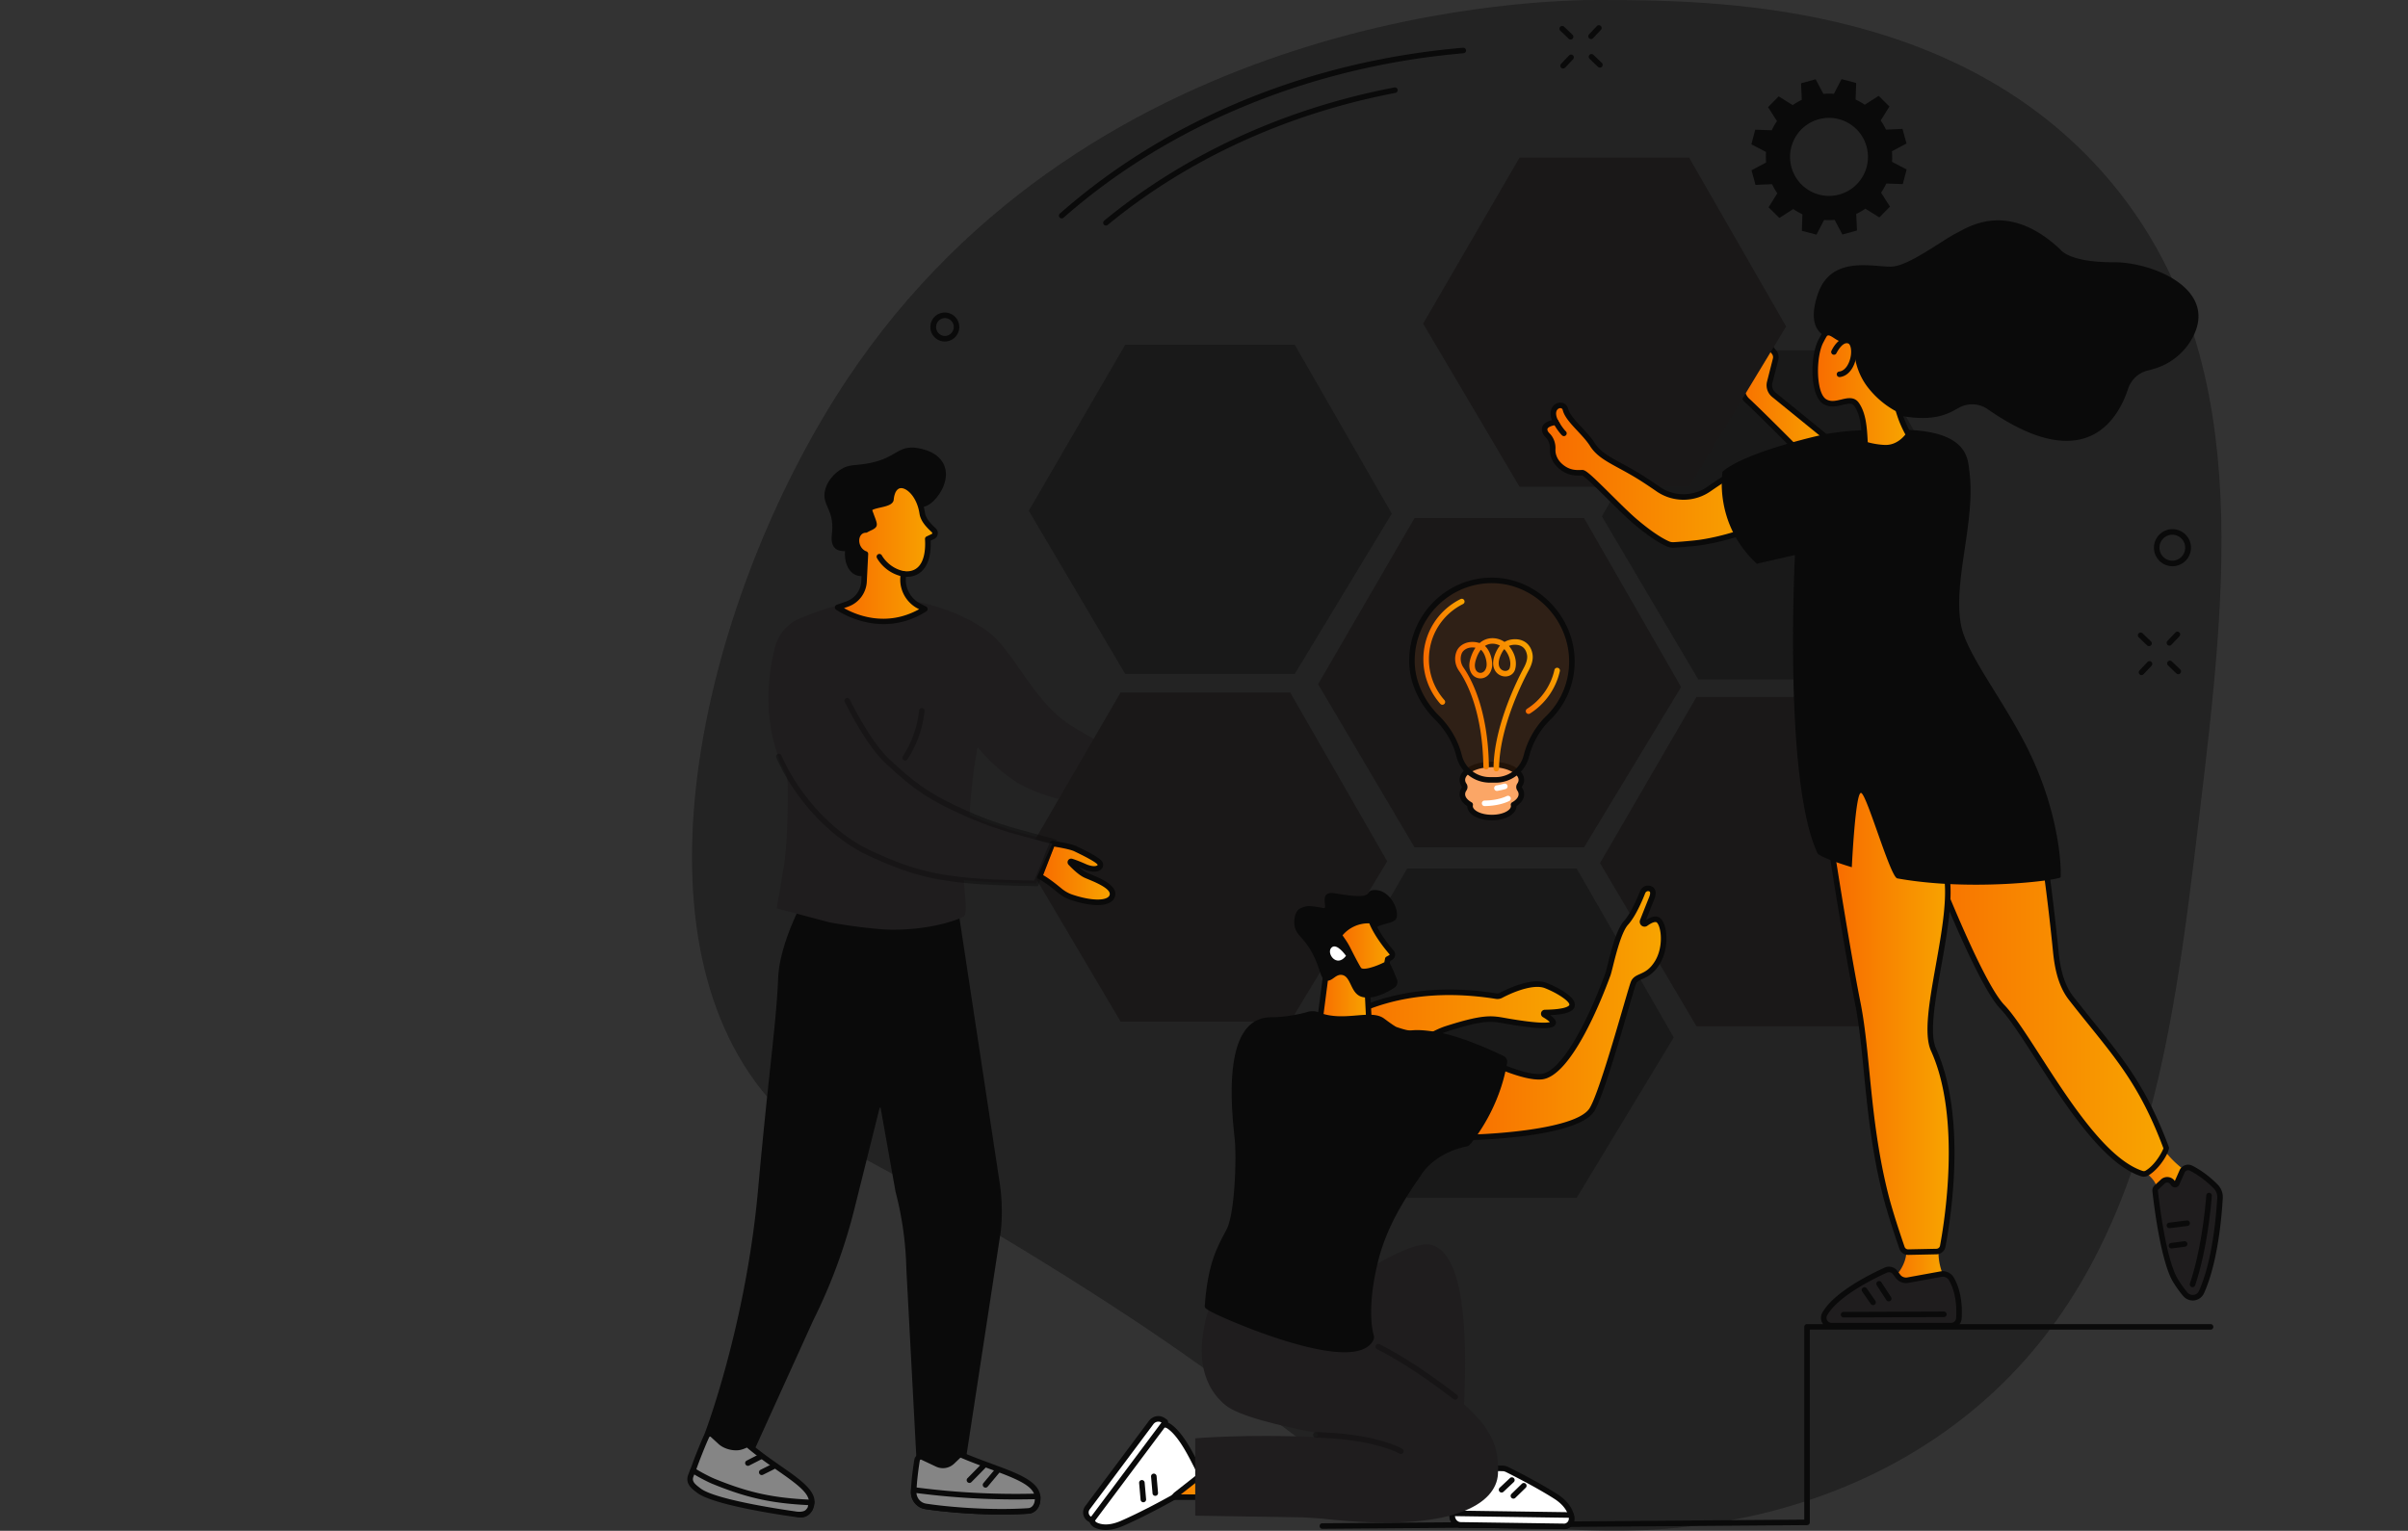 <svg width="824" height="524" fill="none" xmlns="http://www.w3.org/2000/svg"><rect width="100%" height="100%" fill="#333333" stroke="none"/><path d="M546.634 0c-17.012-.027-172.21 2.34-257.016 130.228-45.142 68.075-75.432 179.395-31.182 240.047 13.067 17.912 19.917 13.972 89.766 56.368 95.88 58.195 95.431 73.179 135.123 86.495 51.669 17.334 128.015 17.297 185.202-25.269 64.89-48.299 74.486-128.56 84.097-208.947 9.432-78.892 18.988-158.823-31.182-217.695C669.43.194 585.835.062 546.634 0Z" fill="#0A0A0A" fill-opacity=".4"/><path d="m652.391 49.12-1.368-5.003-5.648.258a21.412 21.412 0 0 0-1.815-3.123l2.99-4.8-3.68-3.648-4.765 3.053a21.8 21.8 0 0 0-3.13-1.788l.195-5.663-5.008-1.316-2.599 5.024a21.443 21.443 0 0 0-3.607.026l-2.656-5.001-4.994 1.37.257 5.66a21.501 21.501 0 0 0-3.117 1.818l-4.791-2.997-3.64 3.688 3.047 4.774a21.858 21.858 0 0 0-1.785 3.135l-5.652-.195-1.313 5.017 5.014 2.604a21.605 21.605 0 0 0 .026 3.613l-4.992 2.662 1.368 5.003 5.648-.257a21.503 21.503 0 0 0 1.815 3.123l-2.99 4.8 3.681 3.648 4.764-3.053c.992.681 2.039 1.28 3.13 1.787l-.195 5.664 5.008 1.315 2.599-5.024c1.189.094 2.394.085 3.607-.025l2.657 5 4.993-1.37-.257-5.658a21.386 21.386 0 0 0 3.117-1.819l4.791 2.996 3.641-3.687-3.048-4.774a21.927 21.927 0 0 0 1.785-3.136l5.652.196 1.313-5.018-5.014-2.604c.093-1.19.083-2.399-.026-3.614l4.992-2.66Zm-22.996 17.464c-7.099 1.948-14.43-2.24-16.373-9.352-1.944-7.113 2.235-14.458 9.334-16.405 7.099-1.948 14.43 2.24 16.374 9.352 1.944 7.113-2.236 14.458-9.335 16.405Z" fill="#0A0A0A"/><path d="M542.052 290.044H484.04l-32.999-55.851 32.999-56.841h58.012l33.21 57.814-33.21 54.878Z" fill="#1A1818"/><path d="M539.531 409.993h-58.012l-32.999-55.851 32.999-56.84h58.012l33.21 57.813-33.21 54.878Z" fill="#0A0A0A" fill-opacity=".4"/><path d="M638.529 351.279h-58.012l-32.999-55.852 32.999-56.84h58.012l33.21 57.814-33.21 54.878Z" fill="#1A1818"/><path d="M443.054 230.697h-58.012l-32.999-55.851 32.999-56.84h58.012l33.21 57.813-33.21 54.878ZM639.16 232.59h-58.012l-33-55.851 33-56.84h58.012l33.21 57.814-33.21 54.877Z" fill="#0A0A0A" fill-opacity=".4"/><path d="M520.003 270.075a1.168 1.168 0 0 1 0-1.332c.384-.559.593-1.161.593-1.789 0-2.92-4.518-5.288-10.092-5.288-5.574 0-10.092 2.368-10.092 5.288 0 .628.209 1.23.593 1.789.278.405.278.927 0 1.332-.384.559-.593 1.161-.593 1.789 0 1.386 1.018 2.646 2.681 3.589a2.157 2.157 0 0 0-.057.48c0 2.161 3.344 3.913 7.468 3.913 4.124 0 7.468-1.752 7.468-3.913a2.1 2.1 0 0 0-.058-.48c1.664-.943 2.681-2.203 2.681-3.589.001-.628-.208-1.23-.592-1.789Z" fill="#FBA666"/><path d="M510.504 280.793c-4.709 0-8.4-2.126-8.415-4.843-1.698-1.117-2.624-2.55-2.624-4.086 0-.809.255-1.592.76-2.326a.22.22 0 0 0 0-.258c-.505-.734-.76-1.517-.76-2.326 0-3.497 4.849-6.236 11.04-6.236 6.191 0 11.04 2.739 11.04 6.236 0 .809-.255 1.592-.76 2.326a.22.22 0 0 0 0 .258c.505.734.76 1.517.76 2.326 0 1.536-.926 2.97-2.623 4.086-.016 2.717-3.708 4.843-8.418 4.843Zm0-18.179c-5.388 0-9.144 2.287-9.144 4.34 0 .419.145.84.427 1.253.503.73.503 1.675 0 2.405-.282.412-.427.833-.427 1.252 0 .978.782 1.96 2.201 2.765.365.207.551.63.456 1.039a1.17 1.17 0 0 0-.033.265c0 1.402 2.678 2.965 6.52 2.965 3.842 0 6.52-1.563 6.52-2.965 0-.083-.011-.169-.033-.262a.947.947 0 0 1 .455-1.042c1.419-.804 2.201-1.786 2.201-2.765 0-.419-.144-.84-.427-1.252h-.001c-.5-.731-.5-1.674 0-2.405.284-.413.428-.834.428-1.253.001-2.053-3.754-4.34-9.143-4.34Z" fill="#0A0A0A"/><path opacity=".1" d="M537.894 226.416c0-14.974-12.448-27.748-27.404-27.748-14.928 0-27.242 12.428-27.341 27.374-.051 7.61 3.616 14.69 8.615 19.644 3.607 3.574 6.235 8.015 7.512 12.931l.062.238a10.817 10.817 0 0 0 10.467 8.103h2.018c4.925 0 9.228-3.331 10.467-8.104l.037-.143c1.268-4.882 3.791-9.366 7.397-12.888a27.048 27.048 0 0 0 8.17-19.407Z" fill="#F86B00"/><path d="M511.824 267.905h-2.019a11.766 11.766 0 0 1-11.383-8.812l-.062-.238c-1.213-4.669-3.724-8.99-7.262-12.497-5.702-5.65-8.944-13.058-8.896-20.323.103-15.614 12.794-28.316 28.289-28.316 15.369 0 28.353 13.142 28.353 28.697 0 7.625-3.004 14.758-8.457 20.084-3.427 3.347-5.896 7.651-7.141 12.448l-.038.145a11.767 11.767 0 0 1-11.384 8.812Zm-1.333-68.29c-14.457 0-26.297 11.857-26.394 26.432-.045 6.758 2.993 13.67 8.336 18.964 3.779 3.745 6.463 8.367 7.762 13.366l.062.238a9.87 9.87 0 0 0 9.548 7.393h2.019a9.87 9.87 0 0 0 9.548-7.393l.039-.146c1.331-5.129 3.977-9.738 7.651-13.326 5.084-4.966 7.885-11.617 7.885-18.727 0-14.528-12.115-26.801-26.456-26.801Z" fill="#0A0A0A"/><path d="M512.026 264.022h-.004a.947.947 0 0 1-.944-.952c.06-14.692 8.611-31.246 10.325-34.415.969-1.792 1.342-3.24 1.141-4.428-.295-1.737-1.171-2.851-2.604-3.311-.681-.219-2.186-.413-3.608.182 1.8 2.064 2.944 5.17 2.129 8.022-.361 1.264-1.373 2.154-2.707 2.377-1.525.256-3.086-.408-3.984-1.691-.751-1.072-1.661-3.488.681-7.626.25-.443.532-.834.836-1.178-1.061-.582-2.653-.951-4.222-.368a4.711 4.711 0 0 0-.931.472c1.937 1.753 2.803 5.369 2.38 7.468-.353 1.75-1.429 3.055-2.88 3.492a3.6 3.6 0 0 1-3.591-.912c-1.27-1.274-1.584-3.37-.86-5.751.47-1.548 1.065-2.75 1.71-3.684-2.504-.451-4.214.757-4.699 1.954-.628 1.554-.398 3.408.603 4.84 2.518 3.603 8.407 14.117 8.695 33.885a.948.948 0 0 1-.935.962.96.96 0 0 1-.961-.934c-.28-19.242-5.935-29.367-8.354-32.827-1.384-1.982-1.686-4.463-.805-6.637.961-2.378 4.12-4.007 7.869-2.841a6.785 6.785 0 0 1 2.097-1.263c2.345-.872 4.714-.216 6.147.689.094.06.189.122.282.188 1.937-1.131 4.223-1.094 5.687-.623 2.1.675 3.483 2.38 3.893 4.8.278 1.643-.148 3.438-1.342 5.647-1.676 3.099-10.039 19.282-10.097 33.521a.946.946 0 0 1-.947.942Zm-5.284-41.618c-.715.907-1.303 2.099-1.744 3.549-.514 1.691-.373 3.098.388 3.86a1.687 1.687 0 0 0 1.701.436c.781-.235 1.353-.983 1.567-2.051.318-1.572-.504-4.671-1.912-5.794Zm8.023-.209a4.963 4.963 0 0 0-.664.919c-1.336 2.36-1.62 4.403-.778 5.604.481.687 1.313 1.045 2.117.908.356-.059.982-.272 1.198-1.027.623-2.182-.382-4.771-1.873-6.404Z" fill="url(#a)"/><path d="M523.051 244.38a.95.95 0 0 1-.506-1.751 21.257 21.257 0 0 0 9.373-13.315.948.948 0 0 1 1.852.409 23.171 23.171 0 0 1-10.215 14.511.943.943 0 0 1-.504.146Z" fill="url(#b)"/><path d="M493.574 241.239a.946.946 0 0 1-.709-.319 22.979 22.979 0 0 1-5.797-15.272c0-8.795 4.889-16.691 12.759-20.604a.949.949 0 0 1 .844 1.698c-7.22 3.59-11.706 10.835-11.706 18.906 0 5.173 1.888 10.15 5.319 14.012a.95.95 0 0 1-.71 1.579Z" fill="url(#c)"/><path d="M512.227 270.73a.949.949 0 0 1-.16-1.882c.904-.155 1.78-.352 2.608-.586a.948.948 0 1 1 .517 1.825c-.891.252-1.835.463-2.804.63a.98.98 0 0 1-.161.013ZM507.974 275.925a.95.95 0 0 1-.009-1.896c2.034-.018 5.015-.3 7.666-1.541a.947.947 0 1 1 .803 1.717c-2.96 1.386-6.23 1.7-8.452 1.72h-.008Z" fill="#fff"/><path d="M274.853 310.331s-7.126 13.436-7.611 24.314c-.758 17.015-3.221 31.854-6.893 72.648-4.243 47.138-18.257 83.589-18.257 83.589 1.593 2.579 4.046 4.515 6.922 5.242 4.672 1.179 8.542-.801 8.542-.801l19.88-43.79a184.95 184.95 0 0 0 14.009-37.935l9.906-39.715 6.016 33.808a115.065 115.065 0 0 1 3.73 26.663l3.488 65.752 3.689 1.804a10.14 10.14 0 0 0 9.583-.349l1.875-3.195 11.824-77.244a65.497 65.497 0 0 0-.43-16.217l-14.364-94.574h-51.909Z" fill="#0A0A0A"/><path d="M322.737 503.892c-1.666 0-3.335-.375-4.88-1.131l-3.689-1.804a.949.949 0 0 1-.53-.802l-3.489-65.751a114.359 114.359 0 0 0-3.699-26.473.669.669 0 0 1-.016-.075l-5.238-29.434-8.83 35.405a186.214 186.214 0 0 1-14.082 38.129l-19.863 43.758a.948.948 0 0 1-.432.452c-.171.087-4.245 2.127-9.206.876-3.055-.77-5.718-2.781-7.497-5.662a.949.949 0 0 1-.078-.839c.139-.363 14.016-36.881 18.197-83.334 1.649-18.311 3.047-31.33 4.17-41.791 1.387-12.924 2.304-21.463 2.721-30.814.488-10.966 7.426-24.161 7.72-24.716a.946.946 0 0 1 .838-.504h51.908c.468 0 .867.343.937.806l14.365 94.575a66.459 66.459 0 0 1 .436 16.451l-11.831 77.296a.939.939 0 0 1-.119.336l-1.875 3.195a.942.942 0 0 1-.341.34 11.138 11.138 0 0 1-5.597 1.511Zm-7.235-4.394 3.188 1.559a9.21 9.21 0 0 0 8.478-.197l1.653-2.817 11.796-77.066a64.561 64.561 0 0 0-.429-15.93l-14.243-93.769h-50.514c-1.272 2.526-6.825 14.04-7.243 23.409-.419 9.41-1.338 17.972-2.73 30.932-1.122 10.454-2.518 23.464-4.165 41.759-3.954 43.925-16.535 79.032-18.147 83.391 1.512 2.252 3.663 3.819 6.1 4.434 3.582.904 6.665-.202 7.594-.596l19.732-43.467a184.354 184.354 0 0 0 13.952-37.772l9.906-39.715a.955.955 0 0 1 .952-.718c.448.015.823.34.901.781l6.01 33.771a116.104 116.104 0 0 1 3.75 26.846l3.459 65.165Z" fill="#0A0A0A"/><path d="M241.831 491.544c-1.027 2.127-3.486 8.207-4.728 11.911-.779 2.324.28 4.876 2.423 5.946 6.059 3.024 21.337 5.951 33.939 9.025.862.21 2.547.091 3.657-1.928 3.809-6.921-9.458-11.849-21.393-22.116 0 0-.914.505-2.198.897-2.151.656-5.304-.134-6.983-1.671l-2.69-2.466a1.279 1.279 0 0 0-2.027.402Z" fill="#858585"/><path d="M274.11 519.45a3.7 3.7 0 0 1-.87-.102c-3.22-.786-6.665-1.573-9.995-2.334-10.045-2.296-19.533-4.464-24.142-6.764-2.578-1.286-3.824-4.337-2.898-7.096 1.241-3.7 3.703-9.805 4.773-12.021a2.227 2.227 0 0 1 3.52-.689l2.691 2.465c1.446 1.325 4.28 2.009 6.065 1.464a11.793 11.793 0 0 0 2.018-.821.95.95 0 0 1 1.076.112c3.674 3.161 7.506 5.833 10.887 8.189 7.684 5.356 13.754 9.587 10.718 15.104-1.022 1.857-2.561 2.493-3.843 2.493Zm-31.425-27.494c-1.037 2.149-3.494 8.258-4.683 11.8-.627 1.868.21 3.93 1.947 4.796 4.406 2.199 14.224 4.443 23.717 6.613 3.338.763 6.788 1.551 10.022 2.34.265.064 1.634.297 2.602-1.463 2.111-3.835-2.25-7.134-10.14-12.633-3.274-2.282-6.965-4.856-10.562-7.9-.424.195-1.046.454-1.781.678-2.419.739-5.964-.105-7.9-1.879l-2.69-2.465a.32.32 0 0 0-.284-.086.343.343 0 0 0-.248.199Z" fill="#0A0A0A"/><path d="M236.402 505.105a4.074 4.074 0 0 0-.049.128c-.779 2.324.952 3.634 2.884 5.07 5.847 4.345 32.648 7.963 32.648 7.963s3.498.804 4.873-1.163c.202-.289.413-.461.524-.849.12-.417.407-1.945.407-1.945-13.571-.586-22.159-2.582-33.71-7.326-1.441-.592-5.661-2.767-6.833-3.715 0-.001-.231.523-.744 1.837Z" fill="#858585"/><path d="M273.478 519.374a8.885 8.885 0 0 1-1.757-.174c-1.56-.212-27.131-3.738-33.049-8.136-1.979-1.47-4.222-3.137-3.217-6.132.01-.029.031-.087.063-.17l.001-.002c.514-1.317.75-1.853.76-1.875a.947.947 0 0 1 1.464-.355c1.084.877 5.208 3.005 6.598 3.576 11.829 4.858 20.255 6.69 33.389 7.256a.95.95 0 0 1 .891 1.122c-.03.16-.298 1.585-.427 2.033-.134.463-.362.75-.529.96a3.706 3.706 0 0 0-.131.169c-.991 1.418-2.729 1.728-4.056 1.728Zm-36.192-13.926-.036.094c-.512 1.524.385 2.39 2.553 4 5.586 4.151 31.944 7.748 32.21 7.784a.922.922 0 0 1 .086.016c.026.006 2.908.61 3.882-.783.067-.096.134-.181.2-.264.123-.154.163-.207.19-.304.038-.132.105-.44.176-.786-12.759-.632-21.202-2.53-32.928-7.345-1.211-.497-4.251-2.039-6.042-3.151-.084.211-.181.456-.291.739Z" fill="#0A0A0A"/><path d="m260.344 498.565-4.406 2.246 4.406-2.246Z" fill="#fff"/><path d="M255.937 501.759a.947.947 0 0 1-.431-1.793l4.407-2.246a.95.95 0 0 1 .862 1.689l-4.408 2.247a.935.935 0 0 1-.43.103Z" fill="#0A0A0A"/><path d="m264.509 502.04-3.849 1.927 3.849-1.927Z" fill="#fff"/><path d="M260.662 504.916a.95.95 0 0 1-.425-1.796l3.849-1.927a.948.948 0 0 1 .849 1.695l-3.849 1.928a.962.962 0 0 1-.424.1ZM301.168 379.204a.95.95 0 0 1-.93-1.139l5.075-24.682c.847-4.975 2.909-11.823 6.137-16.025a.947.947 0 1 1 1.503 1.155c-3.016 3.927-4.961 10.438-5.776 15.221l-5.082 24.713a.946.946 0 0 1-.927.757ZM269.998 342.104a.948.948 0 0 1-.251-1.862c11.393-3.14 16.507-13.617 16.557-13.723a.947.947 0 1 1 1.713.814c-.219.462-5.515 11.361-17.765 14.737a.97.97 0 0 1-.254.034Z" fill="#0A0A0A"/><path d="M313.811 499.806c-.384 2.383-1.02 6.81-1.159 10.791-.088 2.498 1.676 4.651 4.067 5.031 6.758 1.073 22.113 2.451 35.242 1.559.899-.061 2.501-.695 2.998-2.998 1.705-7.897-11.929-10.065-26.482-16.367l-2.623 2.497a4.595 4.595 0 0 1-5.147.849l-5.043-2.377c-.791-.373-1.71.129-1.853 1.015Z" fill="#858585"/><path d="M342.808 518.424c-10.471 0-20.798-.996-26.237-1.86-2.878-.457-4.97-3.037-4.866-6.001.142-4.059.794-8.576 1.171-10.908a2.287 2.287 0 0 1 1.196-1.677 2.22 2.22 0 0 1 1.997-.045l5.043 2.378c1.373.647 2.977.381 4.089-.679l2.623-2.498a.95.95 0 0 1 1.031-.183c3.617 1.566 7.262 2.907 10.478 4.09 10.06 3.699 18.006 6.622 16.554 13.348-.563 2.608-2.432 3.647-3.861 3.744-3.004.204-6.118.291-9.218.291Zm-28.06-18.467c-.369 2.289-1.01 6.716-1.148 10.673-.07 2.008 1.334 3.754 3.268 4.061 6.966 1.106 22.044 2.431 35.029 1.55.279-.019 1.696-.217 2.135-2.252 1.054-4.878-4.843-7.302-15.354-11.168-3.069-1.129-6.526-2.4-10-3.881l-2.169 2.066c-1.685 1.603-4.119 2.002-6.205 1.02l-5.043-2.377a.329.329 0 0 0-.305.007.395.395 0 0 0-.208.301Z" fill="#0A0A0A"/><path d="m312.676 509.999-.024.598c-.088 2.498 1.676 4.651 4.067 5.031 6.758 1.073 22.113 2.451 35.242 1.559.899-.061 2.501-.695 2.998-2.998.152-.706.1-1.987.1-1.987l-.931.024a262.778 262.778 0 0 1-39.67-2.001l-1.782-.226Z" fill="#858585"/><path d="M342.808 518.424c-10.471 0-20.798-.996-26.237-1.86-2.878-.457-4.97-3.037-4.866-6.001l.025-.605a.946.946 0 0 1 1.066-.9l1.782.226a262.44 262.44 0 0 0 39.527 1.993l.931-.023c.531-.02.95.392.971.909.005.143.052 1.425-.121 2.226-.563 2.608-2.431 3.647-3.86 3.744-3.004.204-6.118.291-9.218.291Zm-29.201-7.352c.133 1.817 1.471 3.335 3.261 3.619 6.965 1.106 22.043 2.431 35.028 1.55.279-.019 1.697-.217 2.136-2.252a5.1 5.1 0 0 0 .079-.815 264.498 264.498 0 0 1-39.772-2.008l-.732-.094ZM331.739 507.609a.949.949 0 0 1-.676-1.613l4.809-4.886a.948.948 0 0 1 1.352 1.33l-4.809 4.886a.945.945 0 0 1-.676.283ZM337.239 509.222a.947.947 0 0 1-.727-1.556l4.292-5.134a.947.947 0 1 1 1.455 1.216l-4.292 5.134a.948.948 0 0 1-.728.34Z" fill="#0A0A0A"/><path d="M393.578 273.785s5.188 1.597 7.203 1.583c2.014-.014 7.471.433 8.544-.678 1.198-1.238 1.591-4.02-3.836-3.959-2.184.025-3.947-.353-4.293-1.698-.491-1.909 3.555-1.39 5.406-1.347 2.546.058 9.866 2.584 10.463-.34.539-2.648-4.203-5.106-11.375-5.938a11.502 11.502 0 0 0-4.151.301c-2.125.537-5.552 1.316-7.422 1.273l-.539 10.803Z" fill="#fff"/><path d="M404.798 276.391c-.772 0-1.603-.019-2.476-.045-.606-.017-1.133-.032-1.535-.03h-.031c-2.115 0-6.914-1.458-7.456-1.625a.95.95 0 0 1-.668-.953l.538-10.804a.954.954 0 0 1 .968-.9c1.335.03 3.874-.411 7.168-1.244a12.438 12.438 0 0 1 4.494-.324c5.68.659 10.005 2.34 11.569 4.498.586.81.803 1.699.625 2.571-.62 3.045-5.078 2.199-8.66 1.518-1.1-.208-2.139-.405-2.754-.42a32.21 32.21 0 0 1-.93-.04c-.84-.042-3.022-.154-3.538.193l.003.01c.228.889 2.199.997 3.364.987 2.908-.034 4.697.695 5.329 2.162.567 1.316-.077 2.656-.801 3.405-.814.84-2.708 1.041-5.209 1.041Zm-3.926-1.972c.402 0 .921.015 1.505.032 1.539.045 5.624.165 6.268-.422.341-.353.596-.926.421-1.333-.107-.248-.701-1.045-3.567-1.017-1.135.013-4.588.051-5.222-2.41-.158-.616-.045-1.2.32-1.647.86-1.053 2.757-1.043 5.148-.921.323.016.622.032.878.038.771.018 1.833.219 3.063.452 2.013.382 6.2 1.178 6.449-.034.071-.348-.028-.701-.303-1.08-1.22-1.683-5.244-3.146-10.252-3.727-1.234-.145-2.515-.05-3.809.278-2.086.528-4.807 1.136-6.752 1.275l-.457 9.187c1.73.503 4.856 1.33 6.19 1.33l.12-.001Z" fill="#0A0A0A"/><path d="M329.939 301.333c-.304 2.126 1.596 11.623-.317 12.517-4.224 1.973-13.325 4.517-24.803 4.382-5.279-.062-15.97-1.537-21.156-2.556l-17.873-4.748 2.13-12.421c1.716-9.219 1.68-24.667 1.603-30.266a9 9 0 0 0-.906-3.812c-5.795-11.914-7.434-26.333-3.572-42.394 1.069-4.447 4.001-8.194 8.048-10.065.057-.026.11-.05.158-.07 14.139-6.185 29.932-8.961 44.788-4.952 14.246 3.844 21.348 10.314 21.348 10.314 8.367 7.332 14.844 23.486 27.395 31.27 14.603 9.055 27.17 13.318 27.17 13.318l-.149 12.949s-20.951 4.444-41.939-4.931c-9.46-4.225-17.341-14.109-17.341-14.109-1.389 7.412-2.348 15.756-2.701 22.838l.132.452a126.473 126.473 0 0 0 16.518 5.771l11.897 3.256-5.835 14.318c-10.212-.16-18.044-.473-24.609-1.129l.014.068Z" fill="#1F1D1E"/><path d="M309.728 260.347a.947.947 0 0 1-.798-1.457l.278-.438c2.893-4.548 4.721-9.812 5.288-15.226a.947.947 0 1 1 1.885.198c-.596 5.702-2.524 11.251-5.574 16.045l-.278.438a.944.944 0 0 1-.801.44Z" fill="#0A0A0A" fill-opacity=".4"/><path d="M441.484 349.71h-58.012l-32.999-55.852 32.999-56.84h58.012l33.21 57.814-33.21 54.878Z" fill="#1A1818"/><path d="M360.126 288.745s5.902.834 7.907 1.804c2.005.969 7.926 3.764 8.434 5.091.508 1.326-1.428 2.732-5.369.969-2.203-.985-3.634-1.488-4.467-1.739-.281-.085-.492.264-.288.481 1.089 1.165 3.34 3.41 5.207 4.245 2.568 1.148 9.84 3.595 9.111 6.859-.66 2.956-6.507 3.213-14.044.657-1.46-.495-2.81-1.283-4.009-2.277-1.879-1.556-4.948-3.976-6.835-4.819l4.353-11.271Z" fill="url(#d)"/><path d="M375.574 309.806c-2.553 0-5.754-.606-9.262-1.796-1.527-.518-2.977-1.34-4.31-2.445-2.918-2.417-5.268-4.081-6.616-4.684a.948.948 0 0 1-.498-1.207l4.353-11.272a.95.95 0 0 1 1.017-.597c.248.035 6.074.867 8.188 1.89l.343.165c5.793 2.793 8.114 4.267 8.564 5.44a2.059 2.059 0 0 1-.526 2.262c-1.19 1.126-3.477 1.093-6.117-.087a61.494 61.494 0 0 0-1.491-.644c.879.771 1.858 1.515 2.717 1.899.341.153.766.329 1.246.527 3.444 1.423 9.208 3.805 8.404 7.406-.213.955-.83 1.743-1.781 2.278-1.031.579-2.478.865-4.231.865Zm-18.609-10.247c1.883 1.048 4.374 2.994 6.247 4.546 1.153.956 2.401 1.666 3.708 2.109 5.254 1.782 9.947 2.203 11.955 1.074.483-.272.764-.612.859-1.039.457-2.044-4.963-4.283-7.277-5.24a51.26 51.26 0 0 1-1.296-.548c-1.998-.894-4.311-3.179-5.512-4.462a1.245 1.245 0 0 1-.148-1.506 1.22 1.22 0 0 1 1.403-.531c.838.253 2.312.767 4.58 1.781 2.245 1.003 3.645.814 4.039.442.093-.089.084-.14.058-.207-.24-.445-1.764-1.588-7.616-4.41l-.345-.167c-1.339-.647-4.927-1.3-6.884-1.607l-3.771 9.765Z" fill="#0A0A0A"/><path d="m288.557 238.737-18.8-16.327c-10.225 42.859.192 80.672 84.411 79.327l5.958-12.993c-34.608-7.733-59.189-23.801-71.569-50.007Z" fill="#1F1D1E"/><path d="m355.168 303.352-.648-.01c-30.056-.471-39.729-2.243-57.499-10.533-12.736-5.942-25.059-19.101-31.394-33.524a.949.949 0 0 1 1.737-.762c6.16 14.025 18.116 26.809 30.459 32.567 17.337 8.088 26.869 9.864 56.079 10.345l5.187-12.728-10.865-2.974a127.726 127.726 0 0 1-19.421-7.047c-11.267-5.162-16.342-8.601-25.857-17.518-6.832-6.403-13.605-20.346-13.891-20.936a.95.95 0 0 1 1.708-.825c.068.142 6.906 14.217 13.479 20.377 9.334 8.747 14.31 12.118 25.35 17.178a125.773 125.773 0 0 0 19.132 6.942l12.928 3.538-6.484 15.91Z" fill="#0A0A0A" fill-opacity=".4"/><path d="M301.677 194.435c-2.15 1.78-6.283 3.877-9.347 2.133-2.282-1.298-3.435-4.422-3.177-7.921-1.088.034-2.506-.114-3.475-1.062-1.492-1.461-1.071-3.988-.926-5.654.67-7.695-3.743-9.104-2.385-14.281 1.066-4.068 4.416-6.355 5.042-6.782 3.162-2.16 5.188-1.309 10.375-2.394 8.73-1.824 9.192-5.528 14.87-5.259.328.016 8.048.491 10.402 5.967 1.913 4.453-.843 9.61-3.559 12.255-3.516 3.425-5.82 1.528-9.319 4.374-6.142 4.994-2.115 13.337-8.501 18.624Z" fill="#0A0A0A"/><path d="m319.566 181.547-.325-.31c-1.631-1.557-3.32-3.355-3.661-5.585-1.451-9.481-9.866-13.322-10.695-4.725-.21 2.169-8.135 1.656-7.309 3.987 2.154 6.074 2.289 4.476-1.285 6.494a3.009 3.009 0 0 0-1.163.215c-1.817.739-2.568 3.121-1.675 5.321.541 1.335 1.565 2.287 2.691 2.671l-.473 9.401a8.688 8.688 0 0 1-5.792 7.76l-3.236 1.138s14.298 10.408 29.839.558l-1.958-1a10.13 10.13 0 0 1-5.514-9.214l.076-1.838c1.004.141 1.985.122 2.901-.096 4.259-1.01 5.897-5.782 5.487-11.837l1.754-.834a1.296 1.296 0 0 0 .338-2.106Z" fill="url(#e)"/><path d="M302.391 213.626c-9.355 0-16.207-4.872-16.308-4.946a.947.947 0 0 1 .244-1.661l3.236-1.137a7.713 7.713 0 0 0 5.159-6.914l.441-8.744c-1.139-.59-2.064-1.624-2.591-2.923-1.086-2.68-.101-5.621 2.197-6.556a3.894 3.894 0 0 1 1.264-.28c.57-.313 1.035-.532 1.417-.712.264-.125.558-.263.699-.354-.042-.319-.342-1.119-.658-1.96-.224-.597-.495-1.321-.81-2.209-.183-.514-.148-1.023.099-1.472.598-1.084 2.219-1.452 4.095-1.878.929-.211 2.862-.649 3.07-1.065.33-3.447 1.956-5.556 4.346-5.622 3.163-.108 7.232 3.83 8.225 10.315.301 1.962 1.902 3.632 3.38 5.043l.324.311a2.24 2.24 0 0 1-.587 3.647l-1.179.559c.304 6.736-1.955 11.158-6.25 12.177a8.24 8.24 0 0 1-2.213.205l-.036.846c-.065 3.467 1.897 6.745 4.999 8.331l1.958 1a.95.95 0 0 1 .077 1.645c-5.128 3.25-10.147 4.354-14.598 4.354Zm-13.583-5.468c3.893 2.209 14.271 6.738 25.713.377l-.429-.219c-3.744-1.914-6.111-5.869-6.032-10.076l.077-1.86a.95.95 0 0 1 1.079-.899c.925.129 1.782.103 2.55-.08 4.882-1.158 4.955-7.974 4.759-10.851a.949.949 0 0 1 .54-.921l1.755-.833a.333.333 0 0 0 .192-.258.332.332 0 0 0-.102-.305l-.001-.001-.324-.31c-1.703-1.626-3.553-3.575-3.944-6.127-.872-5.695-4.274-8.748-6.298-8.707-1.362.038-2.279 1.471-2.516 3.93-.167 1.72-2.387 2.224-4.533 2.711-.931.211-2.461.558-2.814.9.308.871.569 1.567.786 2.144 1.033 2.754 1.345 3.585-1.007 4.695-.401.188-.898.423-1.504.765a.88.88 0 0 1-.474.123 2.092 2.092 0 0 0-.797.145c-1.331.542-1.849 2.375-1.155 4.087.415 1.022 1.207 1.819 2.119 2.129a.95.95 0 0 1 .641.946l-.473 9.401a9.6 9.6 0 0 1-6.424 8.607l-1.384.487Z" fill="#0A0A0A"/><path d="M309.084 197.367a.969.969 0 0 1-.192-.019c-6.158-1.266-8.714-6.163-8.82-6.37a.948.948 0 0 1 1.688-.863c.022.043 2.276 4.299 7.514 5.376a.947.947 0 0 1-.19 1.876ZM452.513 523.318a.948.948 0 0 1-.007-1.896l164.897-1.255v-65.98c0-.524.425-.948.948-.948h138.094a.948.948 0 0 1 0 1.896H619.299v65.973c0 .521-.42.944-.94.948l-165.839 1.263-.007-.001Z" fill="#0A0A0A"/><path d="M738.321 390.193s2.441 5.062 8.34 9.709c2.313 1.822.232 7.489.232 7.489l-7.8 5.111a16.74 16.74 0 0 0-1.568-7.458c-1.137-2.421-5.306-5.25-7.224-7.344l8.02-7.507Z" fill="url(#f)"/><path d="M759.671 410.038c-.324 5.788-1.62 21.825-6.349 32.255-.987 2.178-3.905 2.577-5.478.776-.909-1.041-1.996-2.486-3.269-4.492-4.275-6.737-6.658-26.905-7.098-30.933a1.398 1.398 0 0 1 .445-1.184l2.202-2.031a2.194 2.194 0 0 1 3.242.297l.379.507a.658.658 0 0 0 1.128-.129l1.829-4.14a2.24 2.24 0 0 1 3.063-1.099c2.017 1.026 5.201 2.981 8.477 6.334a5.082 5.082 0 0 1 1.429 3.839Z" fill="#1F1D1E"/><path d="M750.337 445.153a4.244 4.244 0 0 1-3.206-1.46c-1.045-1.198-2.174-2.747-3.356-4.609-4.387-6.915-6.801-27.319-7.24-31.339-.08-.739.199-1.48.746-1.985l2.201-2.03a3.13 3.13 0 0 1 2.416-.818 3.146 3.146 0 0 1 2.227 1.244l.082.11 1.628-3.686a3.216 3.216 0 0 1 1.854-1.722 3.153 3.153 0 0 1 2.508.161c2.138 1.088 5.387 3.102 8.725 6.517a6.046 6.046 0 0 1 1.697 4.555c-.354 6.314-1.689 22.13-6.432 32.593a4.193 4.193 0 0 1-3.222 2.423 4.29 4.29 0 0 1-.628.046Zm-8.73-40.358a1.23 1.23 0 0 0-.84.33l-2.201 2.03a.454.454 0 0 0-.145.385c.431 3.947 2.793 23.967 6.956 30.528 1.129 1.78 2.2 3.253 3.182 4.377.532.61 1.328.901 2.13.786a2.275 2.275 0 0 0 1.771-1.33c4.611-10.171 5.917-25.708 6.265-31.916a4.136 4.136 0 0 0-1.159-3.123c-3.157-3.231-6.217-5.129-8.229-6.153a1.278 1.278 0 0 0-1.012-.064c-.34.121-.608.37-.754.702l-1.83 4.14a1.587 1.587 0 0 1-1.287.946 1.58 1.58 0 0 1-1.467-.633l-.379-.506a1.232 1.232 0 0 0-1.001-.499Z" fill="#0A0A0A"/><path d="M750.271 440.599a.947.947 0 0 1-.899-1.249c3.818-11.419 5.192-24.944 5.606-30.229a.949.949 0 0 1 1.89.148c-.419 5.355-1.813 19.064-5.698 30.683a.948.948 0 0 1-.899.647ZM743.07 427.34a.948.948 0 0 1-.118-1.889l4.49-.573a.948.948 0 1 1 .24 1.881l-4.491.573a.996.996 0 0 1-.121.008ZM742.392 420.406a.947.947 0 0 1-.116-1.889l6.022-.749a.946.946 0 0 1 1.058.825.947.947 0 0 1-.824 1.057l-6.021.749a.973.973 0 0 1-.119.007Z" fill="#0A0A0A"/><path d="m663.436 423.96-.095 4.141a20.373 20.373 0 0 0 2.1 9.493l.142.289-20.12 2.014s8.691-6.166 6.563-14.361c-1.057-4.072 11.41-1.576 11.41-1.576Z" fill="url(#g)"/><path d="M667.655 453.764a2.665 2.665 0 0 0 2.66-2.484c.22-3.17.126-8.801-2.525-13.453-.738-1.295-2.164-1.956-3.567-1.7l-11.458 2.089c-1.184.191-2.38-.26-3.187-1.203l-1.061-1.411a2.66 2.66 0 0 0-3.225-.827c-4.8 2.179-17.044 8.246-20.868 15.005-1.007 1.779.281 3.984 2.323 3.984h40.908Z" fill="#1F1D1E"/><path d="M667.655 454.712h-40.909a3.585 3.585 0 0 1-3.125-1.796 3.584 3.584 0 0 1-.024-3.604c3.938-6.959 16.209-13.089 21.302-15.401a3.589 3.589 0 0 1 4.374 1.12l1.061 1.411a2.506 2.506 0 0 0 2.279.836l11.44-2.085c1.802-.329 3.635.541 4.56 2.163 2.805 4.922 2.863 10.876 2.647 13.988a3.626 3.626 0 0 1-3.605 3.368Zm-21.265-19.228c-.237 0-.478.05-.707.154-4.924 2.236-16.772 8.134-20.435 14.609a1.7 1.7 0 0 0 .012 1.714c.312.535.868.855 1.486.855h40.909c.899 0 1.652-.703 1.715-1.601.199-2.898.154-8.429-2.405-12.918-.534-.94-1.549-1.424-2.572-1.237l-11.458 2.088c-1.534.247-3.052-.32-4.077-1.518l-1.099-1.458a1.715 1.715 0 0 0-1.369-.688Z" fill="#0A0A0A"/><path d="M630.864 450.964a.948.948 0 0 1-.004-1.896l34.338-.128h.004a.949.949 0 0 1 .003 1.897l-34.337.127h-.004ZM646.308 445.469a.946.946 0 0 1-.795-.432l-3.319-5.111a.949.949 0 0 1 1.59-1.033l3.318 5.111a.949.949 0 0 1-.794 1.465ZM640.947 446.747a.947.947 0 0 1-.778-.406l-2.936-4.218a.948.948 0 1 1 1.556-1.083l2.936 4.217a.948.948 0 0 1-.778 1.49Z" fill="#0A0A0A"/><path d="M650.348 250.236c4.082-23.609 35.363-18.034 45.447 22.964 3.56 14.477 6.353 39.298 7.675 52.488.566 5.652 1.759 11.518 5.251 15.995 14.026 17.985 23.483 26.953 32.574 51.308.134.359-2.478 6.091-6.643 8.564-.517.307-1.14.36-1.711.174-18.541-6.035-37.73-46.623-47.764-57.088-10.194-10.631-33.129-73.567-33.129-73.567s-4.202-6.365-1.7-20.838Z" fill="url(#h)"/><path d="M733.611 402.785c-.322 0-.647-.051-.964-.154-12.897-4.198-25.744-24.149-36.068-40.179-4.787-7.434-8.922-13.854-12.086-17.154-10.114-10.547-31.96-70.127-33.302-73.806-.561-.925-4.173-7.558-1.777-21.417 1.547-8.947 7.007-14.448 14.604-14.713 11.218-.397 26.204 11.211 32.697 37.612 3.563 14.485 6.353 39.185 7.698 52.62.483 4.82 1.493 10.939 5.055 15.507a663.502 663.502 0 0 0 6.939 8.708c10.576 13.121 18.218 22.601 25.776 42.851.422 1.133-2.853 7.22-7.046 9.71-.463.274-.99.415-1.526.415Zm-82.328-152.387c-2.394 13.846 1.518 20.095 1.559 20.157l.096.194c.229.628 22.984 62.87 32.924 73.237 3.29 3.432 7.47 9.923 12.311 17.439 10.161 15.778 22.806 35.414 35.062 39.403.322.104.663.072.934-.089 3.445-2.045 5.783-6.61 6.148-7.661-7.421-19.793-14.963-29.15-25.385-42.079-2.215-2.748-4.505-5.589-6.957-8.733-3.86-4.951-4.939-11.41-5.447-16.484-1.341-13.384-4.117-37.984-7.653-52.356-6.24-25.373-20.319-36.534-30.789-36.17-6.635.233-11.42 5.146-12.803 13.142Z" fill="#0A0A0A"/><path d="M627.148 293.329s5.04 32.354 8.558 49.963c3.517 17.609 3.117 40.518 9.587 65.964 1.521 5.982 4.361 14.408 5.542 17.839a2.238 2.238 0 0 0 2.164 1.509l9.642-.199a2.238 2.238 0 0 0 2.156-1.82c1.578-8.335 7.425-44.032-3.166-67.287-4.83-10.603 7.743-44.347 4.294-60.774-2.729-12.996-10.28-50.79-10.28-50.79l-23.422 1.48c0-.001-6.452 21.505-5.075 44.115Z" fill="url(#i)"/><path d="M652.95 429.553a3.177 3.177 0 0 1-3.013-2.15c-1.162-3.375-4.03-11.877-5.565-17.914-3.89-15.3-5.315-29.758-6.571-42.515-.835-8.472-1.624-16.474-3.026-23.497-3.482-17.426-8.515-49.678-8.566-50.002l-.009-.088c-1.372-22.519 5.048-44.23 5.113-44.447l.19-.632 24.907-1.573.163.813c.076.378 7.581 37.938 10.278 50.781 1.74 8.286-.455 20.581-2.577 32.471-2.112 11.83-4.106 23.004-1.782 28.105 10.541 23.145 5.14 57.79 3.234 67.857a3.2 3.2 0 0 1-3.067 2.592l-9.642.198-.067.001Zm-24.86-136.325c.215 1.371 5.13 32.787 8.544 49.878 1.422 7.115 2.215 15.163 3.054 23.683 1.251 12.689 2.668 27.071 6.522 42.233 1.517 5.968 4.366 14.41 5.52 17.764.18.524.669.871 1.221.871h.027l9.642-.199a1.297 1.297 0 0 0 1.243-1.049c1.338-7.067 7.479-43.498-3.097-66.718-2.568-5.639-.523-17.096 1.642-29.224 2.091-11.711 4.252-23.822 2.588-31.748-2.476-11.795-9.004-44.411-10.119-49.986l-21.926 1.384c-1.029 3.704-6.071 23.087-4.861 43.111Z" fill="#0A0A0A"/><path d="M594.148 113.532c-1.629.06-2.589 1.1-2.288 2.703.185.991 1.47 3.206 2.728 4.909 1.669 2.261-.524 12.494 3.279 15.948 3.803 3.454 18.817 18.57 18.817 18.57l10.371-4.223L607 135.121a4.181 4.181 0 0 1-1.413-4.274l2.01-7.903a2.74 2.74 0 0 0-.521-2.395l-3.637-4.518a5.177 5.177 0 0 0-1.452-1.242c-.929-.535-2.046-.638-3.074-.338l-1.044.304c-.221-.026-2.463-1.269-3.721-1.223Z" fill="url(#j)"/><path d="m616.456 156.778-.445-.448c-.15-.151-15.041-15.139-18.782-18.536-2.593-2.355-2.714-7.195-2.811-11.084-.05-2.037-.108-4.345-.593-5.003-1.025-1.389-2.644-3.947-2.898-5.296-.192-1.025.003-1.937.565-2.64.579-.724 1.51-1.145 2.621-1.186 1.041-.037 2.432.54 3.626 1.088l.177.081.731-.213c1.296-.377 2.686-.222 3.813.427a6.114 6.114 0 0 1 1.717 1.469l3.637 4.518c.724.9.986 2.105.7 3.224l-2.008 7.902a3.24 3.24 0 0 0 1.091 3.305l21.298 17.328-12.439 5.064Zm-22.274-42.299c-.551.021-.981.189-1.209.476-.261.325-.243.781-.182 1.105.129.682 1.187 2.662 2.56 4.52.84 1.139.895 3.32.963 6.082.088 3.528.198 7.918 2.19 9.727 3.455 3.137 15.845 15.58 18.407 18.156l8.305-3.382-18.815-15.307a5.145 5.145 0 0 1-1.733-5.243l2.01-7.903a1.796 1.796 0 0 0-.341-1.567l-3.637-4.518a4.204 4.204 0 0 0-1.186-1.015c-.681-.392-1.534-.483-2.336-.25l-1.228.359-.191-.023c-.206-.024-.37-.099-.809-.3-.617-.281-2.03-.948-2.768-.917Z" fill="#0A0A0A"/><path d="M602.144 121.689a.949.949 0 0 1-.832-.493c-1.026-1.869-4.306-6.68-7.206-6.68l-.098.001a.948.948 0 0 1-.026-1.895c.041-.002.083-.002.124-.002 4.539 0 8.436 6.875 8.869 7.666a.947.947 0 0 1-.831 1.403Z" fill="#0A0A0A"/><path d="M577.992 166.628H519.98l-33-55.851 33-56.84h58.012l33.21 57.814-33.21 54.877Z" fill="#1A1818"/><path d="M602.579 179.571c-6.238 3.006-15.663 5.619-22.547 6.351-3.144.335-5.884.527-7.255.614a4.344 4.344 0 0 1-2.025-.357c-1.678-.736-5.311-2.688-11.073-7.572-5.898-4.999-16.571-16.733-18.143-16.787-1.276-.044-4.529.577-7.791-2.464-1.709-1.593-2.522-3.676-2.42-5.635.09-1.747-.506-3.49-1.749-4.719-.642-.635-1.133-1.424-.985-2.296.312-1.846 3.827-2.172 3.827-2.172-2.976-5.498 2.527-7.32 3.265-4.384.921 3.659 6.463 7.655 9.231 12.025 2.975 4.697 8.53 6.235 16.821 11.466 1.726 1.089 3.735 2.441 5.692 3.794a15.201 15.201 0 0 0 17.285.011c2.728-1.883 5.422-3.674 6.927-4.489l10.94 16.614Z" fill="url(#k)"/><path d="M572.504 187.493a5.33 5.33 0 0 1-2.134-.445c-1.703-.749-5.438-2.745-11.304-7.717-2.565-2.173-5.943-5.528-9.209-8.771-3.315-3.291-7.43-7.377-8.429-7.793-.144-.003-.319.004-.513.011-1.651.054-4.728.152-7.817-2.728-1.849-1.724-2.841-4.048-2.721-6.377.08-1.538-.456-2.994-1.468-3.996-1.262-1.248-1.378-2.39-1.253-3.128.282-1.673 2.095-2.414 3.388-2.733-.95-2.507-.149-4.051.288-4.645.753-1.024 1.989-1.538 3.166-1.307 1.045.205 1.833.974 2.105 2.056.474 1.884 2.475 4.026 4.593 6.294 1.626 1.742 3.308 3.543 4.519 5.455 1.874 2.96 4.964 4.641 9.239 6.968 2.138 1.164 4.562 2.483 7.287 4.203 1.561.984 3.487 2.268 5.726 3.815 4.85 3.351 11.363 3.355 16.207.011 3.321-2.292 5.681-3.821 7.015-4.542l.765-.414 12.013 18.245-.976.47c-6.183 2.981-15.796 5.689-22.858 6.441-3.169.337-5.932.531-7.296.617-.112.007-.222.01-.333.01ZM541.39 160.87c.062 0 .122.001.178.003 1.11.037 3.048 1.811 9.624 8.341 3.241 3.217 6.592 6.545 9.1 8.67 5.683 4.816 9.231 6.721 10.84 7.428.5.219 1.033.311 1.585.278 1.35-.085 4.081-.277 7.214-.61 6.508-.693 15.239-3.092 21.252-5.804l-9.846-14.954c-1.347.799-3.387 2.142-6.086 4.005-5.49 3.789-12.869 3.784-18.363-.012-2.217-1.532-4.122-2.802-5.66-3.772-2.673-1.687-5.068-2.991-7.181-4.141-4.526-2.464-7.797-4.245-9.935-7.62-1.116-1.762-2.736-3.497-4.304-5.176-2.289-2.451-4.451-4.767-5.045-7.125-.094-.373-.306-.595-.631-.659-.371-.074-.909.075-1.273.57-.607.826-.464 2.207.392 3.79l.683 1.263-1.429.132c-.973.093-2.847.596-2.98 1.386-.073.429.168.922.716 1.464 1.398 1.382 2.137 3.365 2.029 5.442-.092 1.767.681 3.551 2.12 4.892 2.516 2.345 4.985 2.267 6.463 2.219.199-.004.378-.01.537-.01Z" fill="#0A0A0A"/><path d="M535.165 149.286a.94.94 0 0 1-.672-.28c-1.535-1.541-2.954-4.126-3.014-4.236a.948.948 0 0 1 1.665-.909c.013.025 1.351 2.459 2.693 3.808a.949.949 0 0 1-.672 1.617ZM651.896 147.125s-17.718-.697-28.849 1.83c-7.386 1.677-27.02 6.764-33.603 12.494 0 0-3.148 17.766 11.734 31.52l13.049-2.994s-4.021 76.825 7.679 102.028c.725 1.56 11.771 4.848 11.771 4.848s1.226-26.015 3.195-25.427c1.97.589 9.978 28.819 12.359 29.248 25.495 4.594 55.386.579 55.867-.385.246-.493.634-21.411-12.446-46.374-8.359-15.954-19.773-30.391-21.598-39.902-2.913-15.175 5.216-35.874 2.8-53.11-.514-3.667-.369-13.278-21.958-13.776ZM625.301 115.34s-7.846-1.777-3.122-15.045c4.755-13.358 19.756-8.604 25.493-9.054 5.738-.45 17.369-9.211 21.499-11.282 4.13-2.072 17.71-11.62 35.873 5.452 0 0 2.82 4.425 18.192 4.35 13.374-.064 36.187 9.234 26.907 26.053a21.887 21.887 0 0 1-12.134 10.141 33.34 33.34 0 0 1-3.017.868c-3.147.748-5.733 3.096-6.786 6.292-3.426 10.407-14.671 30.158-47.952 7.001a9.425 9.425 0 0 0-8.471-1.202c-3.489 1.195-7.628 6.517-23.639 2.963-10.284-2.283-12.612-13.728-14.916-19.026-2.704-6.218-7.927-7.511-7.927-7.511Z" fill="#0A0A0A"/><path d="M635.517 121.19c-.492-3.225-.734-5.727-4.07-5.071-2.53.497-4.781-3.475-6.82-1.886-.382.298-1.196 1.919-1.541 2.572-2.741 5.184-2.715 18.027 1.235 20.605 3.95 2.577 8.701-2.33 11.032 1.092 2.331 3.421 2.581 8.094 2.862 13.482.819.531 4.848 1.283 7.181 1.264 4.709-.037 7.474-4.043 7.747-4.454-.827-1.413-1.639-3.092-2.399-5-.448-1.126-1.261-3.722-1.261-3.722a30.088 30.088 0 0 1-9.434-7.884c-2.35-2.973-3.851-6.53-4.423-10.278l-.109-.72Z" fill="url(#l)"/><path d="M645.317 154.197c-2.3 0-6.514-.701-7.618-1.417l-.407-.263-.025-.483c-.274-5.252-.51-9.787-2.698-12.998-.757-1.11-1.771-.992-4.08-.432-1.974.477-4.429 1.073-6.687-.401-4.581-2.989-4.401-16.458-1.556-21.842l.145-.277c.781-1.498 1.228-2.27 1.651-2.599 1.633-1.271 3.272-.202 4.589.657.948.619 1.846 1.203 2.631 1.047 1.315-.259 2.344-.112 3.143.451 1.377.969 1.662 2.856 1.992 5.042l.165 1.084c.555 3.635 2.018 7.035 4.23 9.833a28.978 28.978 0 0 0 9.136 7.637l.342.182.117.371c.008.025.808 2.576 1.237 3.654.725 1.823 1.512 3.462 2.337 4.872l.299.511-.329.493c-.329.495-3.372 4.835-8.528 4.877l-.086.001Zm-6.186-2.84c1.16.384 4.193.969 6.258.943 3.457-.027 5.774-2.488 6.626-3.569a39.196 39.196 0 0 1-2.152-4.587c-.357-.898-.926-2.655-1.169-3.42a30.862 30.862 0 0 1-9.389-7.949c-2.415-3.056-4.012-6.764-4.616-10.723l-.166-1.087c-.265-1.756-.495-3.271-1.209-3.775-.354-.249-.905-.294-1.686-.141-1.545.304-2.867-.558-4.032-1.319-1.368-.892-1.906-1.126-2.388-.749-.221.227-.909 1.546-1.135 1.979l-.15.287c-2.605 4.929-2.502 17.137.915 19.367 1.573 1.027 3.337.6 5.204.146 2.12-.515 4.524-1.098 6.094 1.207 2.401 3.524 2.717 8.099 2.995 13.39Z" fill="#0A0A0A"/><path d="M629.474 129.069a.948.948 0 0 1-.11-1.89c2.268-.268 3.66-3.084 3.995-5.587.29-2.17-.218-3.741-.875-4.007-2.019-.812-4.039 3.263-4.059 3.304a.948.948 0 0 1-1.716-.807c1.01-2.144 3.515-5.453 6.484-4.254 1.642.661 2.445 3.023 2.045 6.016-.442 3.313-2.361 6.83-5.652 7.219a1.05 1.05 0 0 1-.112.006Z" fill="#0A0A0A"/><path d="M414.162 512.491h-15.908l5.727-11.218 12.649 1.11-2.468 10.108Z" fill="url(#m)"/><path d="M414.162 513.439h-15.908a.949.949 0 0 1-.844-1.379l5.727-11.218a.945.945 0 0 1 .928-.513l12.649 1.109a.948.948 0 0 1 .838 1.17l-2.468 10.108a.95.95 0 0 1-.922.723Zm-14.359-1.896h13.615l2.029-8.312-10.912-.957-4.732 9.269Z" fill="#0A0A0A"/><path d="m402.51 511.567 7.122-5.597c.853-.67 1.11-1.862.591-2.753-1.451-2.462-5.389-11.782-10.248-15.043-1.327-.891-3.134-.562-4.106.739l-21.799 29.179c-1.002 1.342-.558 3.265.936 3.965 1.79.838 4.656 1.254 8.878-.574 6.836-2.959 14.665-7.248 17.117-8.614a4.15 4.15 0 0 0 1.134-.929c.115-.136.237-.265.375-.373Z" fill="#fff"/><path d="M378.404 523.712c-1.617 0-2.876-.366-3.798-.798a3.5 3.5 0 0 1-1.913-2.33 3.624 3.624 0 0 1 .619-3.06l21.799-29.18c1.278-1.711 3.647-2.132 5.395-.958 4.092 2.747 7.42 9.294 9.408 13.206.458.899.852 1.676 1.127 2.142.759 1.307.405 3.016-.823 3.98l-7.122 5.597a1.79 1.79 0 0 0-.238.24 5.042 5.042 0 0 1-1.395 1.144c-2.284 1.272-10.276 5.658-17.201 8.656-2.316 1.005-4.261 1.361-5.858 1.361Zm19.922-35.093c-.64 0-1.277.301-1.696.861l-21.799 29.179a1.733 1.733 0 0 0-.298 1.464c.121.485.432.867.877 1.075 2.12.993 4.921.79 8.099-.585 6.845-2.963 14.767-7.311 17.031-8.573a3.16 3.16 0 0 0 .874-.716c.112-.131.287-.326.511-.502l7.122-5.597c.48-.377.637-1.05.358-1.531-.302-.512-.69-1.276-1.181-2.241-1.78-3.502-5.093-10.02-8.775-12.492a2.006 2.006 0 0 0-1.123-.342Zm4.185 22.948h.006-.006Z" fill="#0A0A0A"/><path d="M373.698 520.305c-.008.011-.023.015-.035.011a6.938 6.938 0 0 1-.6-.246c-1.494-.7-1.939-2.622-.937-3.964l21.799-29.179c.971-1.301 2.779-1.631 4.107-.74.247.166.49.341.731.519.013.009.015.028.005.042l-25.07 33.557Z" fill="#fff"/><path d="M373.658 521.262a.933.933 0 0 1-.309-.052 8.755 8.755 0 0 1-.688-.281 3.5 3.5 0 0 1-1.913-2.332 3.622 3.622 0 0 1 .619-3.06l21.798-29.179c1.279-1.711 3.648-2.133 5.395-.959.259.174.513.357.764.542.2.148.346.385.385.63a1.02 1.02 0 0 1-.175.734l-25.076 33.567-.001.001a1.01 1.01 0 0 1-.799.389Zm.04-.958h.007-.007Zm22.683-33.671c-.64 0-1.278.3-1.697.86l-21.798 29.18a1.732 1.732 0 0 0-.299 1.464c.113.448.388.809.781 1.025l24.075-32.226a1.997 1.997 0 0 0-1.062-.303ZM395.329 512.032a.948.948 0 0 1-.943-.865l-.5-5.713a.948.948 0 0 1 1.889-.166l.5 5.713a.948.948 0 0 1-.946 1.031ZM391.243 514.227a.948.948 0 0 1-.943-.865l-.499-5.713a.947.947 0 1 1 1.888-.166l.5 5.713a.948.948 0 0 1-.946 1.031Z" fill="#0A0A0A"/><path d="m514.113 502.63-12.039-.173c-.854-.012-1.631.517-1.968 1.345-1.107 2.723-3.373 9.092-3.167 15.167.056 1.66 1.344 2.978 2.919 3.001l35.325.507c1.625.024 2.881-1.524 2.58-3.208-.361-2.016-1.666-4.679-5.506-7.112-6.216-3.94-14.042-7.901-16.51-9.128a3.807 3.807 0 0 0-1.634-.399Z" fill="#fff"/><path d="M535.22 523.425h-.05l-35.326-.507c-2.087-.031-3.779-1.751-3.852-3.917-.214-6.328 2.192-12.986 3.237-15.556a3.064 3.064 0 0 1 2.859-1.936l12.039.173c.711.01 1.398.177 2.042.497 2.302 1.144 10.302 5.187 16.596 9.176 4.237 2.685 5.564 5.695 5.932 7.747a3.724 3.724 0 0 1-.823 3.078 3.479 3.479 0 0 1-2.654 1.245Zm-33.175-20.02c-.458 0-.873.295-1.06.754-.998 2.457-3.3 8.814-3.098 14.778.039 1.154.911 2.069 1.985 2.085l35.326.507c.459.018.91-.198 1.231-.576.353-.416.499-.969.401-1.516-.431-2.406-2.187-4.647-5.079-6.479-6.218-3.94-14.145-7.945-16.426-9.079a2.801 2.801 0 0 0-1.225-.299l-12.04-.173c-.004-.002-.01-.002-.015-.002Z" fill="#0A0A0A"/><path d="M537.585 518.592c.013 0 .025.009.028.023.061.224.111.443.149.654.301 1.684-.955 3.232-2.58 3.208l-35.325-.507c-1.575-.023-2.863-1.34-2.919-3.001-.011-.31-.012-.62-.009-.931a.03.03 0 0 1 .03-.03l40.626.584Z" fill="#fff"/><path d="M535.219 523.425h-.049l-35.326-.507c-2.088-.03-3.78-1.751-3.853-3.917a22.393 22.393 0 0 1-.009-.97 1 1 0 0 1 .978-.971l40.638.583h.008c.416.01.805.311.919.71.072.265.129.512.171.749a3.726 3.726 0 0 1-.822 3.077 3.477 3.477 0 0 1-2.655 1.246Zm-37.331-4.455c.054 1.138.92 2.036 1.983 2.052l35.327.508c.459.018.91-.198 1.231-.577.333-.392.482-.906.415-1.422l-38.956-.561ZM513.827 510.895a.95.95 0 0 1-.65-1.639l3.532-3.319a.948.948 0 0 1 1.299 1.381l-3.532 3.319a.94.94 0 0 1-.649.258ZM517.877 512.989a.949.949 0 0 1-.661-1.628l3.542-3.446a.948.948 0 1 1 1.322 1.358l-3.541 3.447a.943.943 0 0 1-.662.269Z" fill="#0A0A0A"/><path d="M455.904 442.531c.002-.005 0-.003.005-.007.335-.254 25.778-18.707 34.003-16.391 14.063 3.96 11.324 45.819 11.033 56.889-.283 10.779-46.298-22.527-47.873-25.364-1.557-2.806 2.738-14.864 2.832-15.127Z" fill="#1F1D1E"/><path d="m500.481 480.234.138.123c8.817 7.881 12.595 14.186 11.966 24.274-.616 9.864-14.775 20.329-60.134 15.193l-6.568-.429-36.891-.578v-26.481s17.823-1.523 41.189-.411c.938.045 1.107-1.321.184-1.496-11.568-2.194-26.458-5.604-31.103-9.504-9.762-8.196-8.726-20.654-6.613-29.528 6.168-25.901 44.679 1.139 44.947 1.203l.002.001c.077.045 5.211 3.029 11.99 7.128l30.893 20.505Z" fill="#1F1D1E"/><path d="M479.367 497.702a.94.94 0 0 1-.489-.137c-.116-.068-8.558-4.977-28.63-5.447a.948.948 0 0 1-.925-.97.933.933 0 0 1 .97-.926c20.699.485 29.215 5.507 29.567 5.721a.948.948 0 0 1-.493 1.759ZM497.957 479.132a.944.944 0 0 1-.576-.196c-6.443-4.932-16.166-12.072-26.182-17.123a.947.947 0 1 1 .854-1.693c10.157 5.122 19.977 12.333 26.481 17.311a.947.947 0 0 1-.577 1.701Z" fill="#0A0A0A" fill-opacity=".4"/><path d="M451.638 354.405c4.487-4.362 24.346-19.165 60.359-13.424a2.572 2.572 0 0 0 1.603-.258c2.476-1.302 10.614-5.237 15.373-3.369 5.504 2.161 17.308 8.982-.298 9.234-.418.006-.564.559-.204.771 1.399.826 3.313 2.12 2.978 2.844-.784 1.697-9.936.326-15.328-.593-5.391-.92-7.477-1.828-21.055 2.515-8.361 2.674-19.604 12.357-24.117 16.2.002 0-19.799-13.446-19.311-13.92Z" fill="url(#n)"/><path d="m471.015 369.514-.598-.406c-19.621-13.323-19.686-14.057-19.733-14.593l-.039-.448.331-.342c2.12-2.06 21.846-19.949 61.17-13.681.355.057.705.002 1.012-.159 3.194-1.681 11.16-5.378 16.161-3.413.419.164 10.254 4.072 9.567 7.85-.352 1.933-2.98 2.928-8.456 3.165 1.738 1.23 2.305 2.195 1.88 3.115-.566 1.225-2.343 2.332-16.347-.057-.398-.068-.778-.136-1.146-.201-4.58-.818-7.103-1.268-19.461 2.684-7.99 2.556-18.84 11.801-23.473 15.748l-.868.738Zm-18.037-15.057c2.415 2.002 11.667 8.43 17.907 12.677 4.843-4.125 15.675-13.284 23.893-15.912 12.806-4.096 15.654-3.587 20.372-2.746.363.066.738.133 1.131.2 10.235 1.745 13.211 1.453 14.061 1.189-.284-.298-.929-.848-2.353-1.69a1.35 1.35 0 0 1-.624-1.523 1.351 1.351 0 0 1 1.297-1.013c7.986-.114 8.346-1.593 8.358-1.657.21-1.154-3.948-4.001-8.393-5.746-3.49-1.37-9.822.819-14.585 3.326a3.488 3.488 0 0 1-2.194.355c-35.731-5.696-54.74 8.874-58.87 12.54Z" fill="#0A0A0A"/><path d="M503.998 360.627s16.139 8.653 23.517 7.911c10.381-1.046 21.859-32.72 22.66-34.898.8-2.179 3.042-14.241 6.246-17.76 2.428-2.667 4.709-8.033 5.671-10.473.385-.977 1.455-1.556 2.452-1.23.877.286 1.533 1.117.652 3.295a963.513 963.513 0 0 0-3.09 7.767c-.268.679.476 1.297 1.053.879 1.347-.973 3.045-1.868 4.153-1.243 2.082 1.172 3.203 9.047-.16 14.576-3.364 5.529-7.059 4.23-8.179 6.911-1.122 2.681-10.425 37.498-14.246 43.52-5.496 8.659-41.015 9.642-46.78 9.474-5.766-.167 6.051-28.729 6.051-28.729Z" fill="url(#o)"/><path d="M499.454 390.322c-.619 0-1.135-.006-1.534-.018-.795-.023-1.445-.39-1.879-1.06-2.851-4.402 5.399-24.912 7.082-28.979l.401-.969.923.495c.159.085 15.975 8.508 22.973 7.803 7.118-.716 16.206-18.856 21.824-34.171l.041-.111c.182-.495.483-1.697.83-3.089 1.21-4.844 3.039-12.163 5.604-14.981 2.35-2.581 4.623-7.981 5.491-10.183.582-1.475 2.174-2.259 3.629-1.783.69.225 1.202.662 1.482 1.263.39.84.31 1.916-.246 3.29a915.833 915.833 0 0 0-2.817 7.075c1.872-1.203 3.391-1.49 4.519-.855 1.099.619 1.692 2.137 1.997 3.302.875 3.347.654 8.54-1.812 12.593-2.091 3.436-4.355 4.453-6.009 5.196-1.198.539-1.789.831-2.106 1.588-.303.725-1.339 4.282-2.65 8.785-3.536 12.138-8.879 30.48-11.67 34.877-5.378 8.474-36.918 9.932-46.073 9.932Zm5.028-28.373c-3.712 9.15-8.574 23.6-6.849 26.264.092.144.176.191.342.195 8.359.246 41.106-1.398 45.952-9.034 2.647-4.17 8.157-23.089 11.45-34.392 1.563-5.364 2.393-8.2 2.722-8.985.62-1.483 1.814-2.019 3.079-2.587 1.585-.712 3.381-1.518 5.165-4.452 2.166-3.56 2.347-8.264 1.597-11.128-.342-1.31-.803-1.965-1.093-2.129-.404-.229-1.441-.037-3.13 1.186a1.626 1.626 0 0 1-1.961-.031 1.684 1.684 0 0 1-.531-1.964c.85-2.161 2.072-5.253 3.093-7.776.467-1.152.354-1.627.284-1.778-.024-.051-.08-.171-.351-.26-.49-.16-1.066.142-1.277.676-1.125 2.856-3.383 8.052-5.852 10.764-2.244 2.465-4.146 10.075-5.167 14.164-.391 1.564-.673 2.693-.89 3.284l-.041.11c-2.954 8.05-13.37 34.393-23.414 35.405-6.622.668-19.528-5.679-23.128-7.532Z" fill="#0A0A0A"/><path d="m451.456 350.99 3.002-23.207 13.216 6.509.823 16.129c-.019 3.205-2.66 5.083-2.66 5.083-3.266 2.59-7.963 2.299-11.445.03l-.807-.526a4.711 4.711 0 0 1-2.129-4.018Z" fill="url(#p)"/><path d="M460.344 358.308c-2.178 0-4.442-.658-6.47-1.98l-.806-.526a5.628 5.628 0 0 1-2.56-4.827c.001-.036.004-.072.008-.107l3.003-23.206a.947.947 0 0 1 1.359-.729l13.216 6.509a.946.946 0 0 1 .528.802l.823 16.129c-.02 3.703-2.934 5.816-3.058 5.905-1.704 1.351-3.83 2.03-6.043 2.03Zm-7.94-7.253a3.738 3.738 0 0 0 1.699 3.158l.806.527c3.351 2.184 7.602 2.193 10.338.022.06-.044 2.286-1.686 2.302-4.346l-.793-15.518-11.528-5.677-2.824 21.834Z" fill="#0A0A0A"/><path d="M470.168 304.676c-3.895.22 1.418 3.654-13.364 1.106-5.886-1.014-2.255 5.324-3.783 5.065-5.642-.957-5.448-.93-8.037.078-1.714.667-2.498 4.063-1.892 6.464.8 3.169 3.542 3.697 6.651 10.23 2.184 4.588 2.105 7.537 4.093 8.015 2.01.483 3.144-2.278 5.379-1.917 2.893.468 2.884 5.399 5.841 7.105 1.863 1.075 5.934 1.207 12.002-2.66a2.442 2.442 0 0 0 .952-2.96c-.556-1.394-1.267-3.15-2.086-4.771-3.905-7.725-6.974-9.222-6.17-11.431 1.232-3.384 7.481-2.241 8.187-4.986.733-2.852-2.44-9.639-7.773-9.338Z" fill="#0A0A0A"/><path d="m458.221 320.12 1.339 1.945a24.117 24.117 0 0 1 1.697 2.87c.937 1.866 2.572 5.065 3.623 6.785 1.545 2.528 9.676-1.708 9.676-1.708l.326-1.708.943-.517c.182-.1.346-.238.454-.417a1.155 1.155 0 0 0-.103-1.357c-1.721-2.017-5.35-6.572-6.951-10.851 0 0-6.489-.909-11.004 4.958Z" fill="url(#q)"/><path d="M466.858 333.47c-1.21 0-2.228-.341-2.787-1.255-1.08-1.768-2.757-5.054-3.661-6.855a23.354 23.354 0 0 0-1.631-2.757l-1.34-1.946a.949.949 0 0 1 .029-1.116c4.797-6.233 11.601-5.36 11.887-5.319a.95.95 0 0 1 .757.607c1.572 4.206 5.268 8.792 6.784 10.569.591.691.668 1.682.191 2.465a2.143 2.143 0 0 1-.808.755l-.551.302-.242 1.269a.952.952 0 0 1-.493.663c-1.463.763-5.316 2.618-8.135 2.618Zm-7.455-13.304.938 1.361a25.377 25.377 0 0 1 1.764 2.983c.891 1.774 2.54 5.006 3.584 6.715.613 1.003 4.625-.149 8.022-1.847l.24-1.252a.948.948 0 0 1 .474-.653l.943-.517c.078-.043.1-.077.1-.078a.21.21 0 0 0-.013-.249c-1.879-2.202-5.196-6.421-6.897-10.57a11.534 11.534 0 0 0-9.155 4.107Z" fill="#0A0A0A"/><path d="M460.595 327.175s-3.215-4.682-5.02-2.755c-1.804 1.928 1.864 6.992 5.02 2.755Z" fill="#fff"/><path d="M423.532 390.764c.466 5.981.06 24.733-2.977 30.545-3.009 5.761-6.295 11.073-7.344 25.825-.07.981 49.687 23.37 55.887 11.171.144-.283.182-.608.091-.912-.542-1.806-2.375-9.693 1.233-24.945 2.431-10.278 7.021-19.205 14.827-30.363.022-.032.041-.061.06-.095.368-.648 4.781-8.048 16.367-10.5a1.21 1.21 0 0 0 .676-.399c1.615-1.921 9.945-12.424 12.432-27.469a1.209 1.209 0 0 0-.664-1.281c-3.135-1.528-14.808-7.013-23.344-8.259-9.946-1.452-6.003.79-13.108-1.599-.985-.332-3.939-2.586-4.613-3.079-4.163-3.042-13.362 1.512-22.122-1.981a4.906 4.906 0 0 0-3.211-.128c-2.603.765-7.786 1.869-12.86 1.875-17.006.017-11.808 35.47-11.33 41.594Z" fill="#0A0A0A"/><path d="M460.069 462.878c-4.248 0-9.753-.934-16.495-2.804-8.587-2.382-16.855-5.654-21.018-7.393-10.381-4.335-10.335-4.985-10.29-5.614.993-13.972 3.97-19.608 6.849-25.057l.6-1.139c2.822-5.403 3.38-23.511 2.871-30.032-.039-.516-.114-1.242-.206-2.137-.802-7.863-2.933-28.748 4.499-36.986 2.09-2.316 4.775-3.491 7.981-3.495 4.702-.006 9.722-.992 12.593-1.836a5.89 5.89 0 0 1 3.83.157c4.413 1.76 8.972 1.379 12.996 1.042 3.8-.317 7.081-.592 9.334 1.054l.366.271c2.172 1.615 3.514 2.515 3.99 2.675 3.622 1.218 4.169 1.177 5.365 1.086 1.135-.086 2.852-.216 7.578.474 8.618 1.258 20.26 6.706 23.623 8.345a2.169 2.169 0 0 1 1.184 2.288c-2.523 15.268-10.973 25.94-12.642 27.924a2.163 2.163 0 0 1-1.204.717c-11.102 2.349-15.297 9.259-15.739 10.04a2.018 2.018 0 0 1-.106.169c-8.131 11.622-12.384 20.324-14.683 30.04-3.603 15.232-1.672 23.042-1.249 24.454a2.17 2.17 0 0 1-.153 1.615c-1.403 2.76-4.709 4.142-9.874 4.142Zm-45.877-16.16c3.74 2.316 36.314 16.612 49.592 13.946 2.255-.452 3.759-1.391 4.469-2.789a.29.29 0 0 0 .028-.211c-.629-2.096-2.402-10.127 1.219-25.435 2.358-9.967 6.696-18.858 14.973-30.689.497-.875 5.092-8.458 17.008-10.979a.264.264 0 0 0 .145-.082c1.613-1.918 9.78-12.234 12.223-27.014a.261.261 0 0 0-.144-.274c-3.301-1.609-14.719-6.954-23.067-8.173-4.517-.659-6.045-.544-7.161-.46-1.512.114-2.279.11-6.112-1.179-.881-.297-2.691-1.594-4.516-2.951l-.354-.261c-1.681-1.228-4.636-.983-8.057-.696-4.022.337-9.028.756-13.857-1.17-.813-.325-1.71-.359-2.592-.1-2.991.88-8.224 1.909-13.126 1.914-2.686.003-4.836.941-6.575 2.869-6.868 7.612-4.799 27.889-4.02 35.523.093.915.169 1.656.21 2.183.495 6.353.029 25.103-3.082 31.057l-.604 1.147c-2.755 5.214-5.602 10.604-6.6 23.824Z" fill="#0A0A0A"/><path d="M428.693 417.16a.947.947 0 0 1-.809-1.44c3.195-5.259 7.011-12.607 8.169-22.847 1.956-17.305 11.077-29.794 11.464-30.317a.948.948 0 0 1 1.524 1.128c-.092.125-9.207 12.623-11.104 29.403-1.2 10.607-5.137 18.194-8.433 23.618a.946.946 0 0 1-.811.455ZM323.312 116.894a4.959 4.959 0 0 1-4.951-4.954 4.958 4.958 0 0 1 4.951-4.955 4.959 4.959 0 0 1 4.95 4.955 4.958 4.958 0 0 1-4.95 4.954Zm0-8.014a3.06 3.06 0 0 0 0 6.118 3.06 3.06 0 0 0 3.054-3.059 3.06 3.06 0 0 0-3.054-3.059ZM363.307 74.759a.948.948 0 0 1-.626-1.66c18.324-16.128 39.572-29.21 63.155-38.882 23.431-9.61 48.598-15.623 74.804-17.874a.947.947 0 1 1 .162 1.89c-52.104 4.474-100.711 24.465-136.867 56.29a.951.951 0 0 1-.628.236Z" fill="#0A0A0A"/><path d="M378.453 77.204a.947.947 0 0 1-.604-1.68c27.536-22.67 61.874-38.434 99.301-45.588a.947.947 0 1 1 .357 1.862c-37.117 7.094-71.161 22.72-98.451 45.19a.952.952 0 0 1-.603.216ZM743.402 193.819c-3.492 0-6.334-2.845-6.334-6.342 0-3.497 2.842-6.342 6.334-6.342 3.493 0 6.335 2.845 6.335 6.342-.001 3.497-2.842 6.342-6.335 6.342Zm0-10.788a4.446 4.446 0 0 0 0 8.892 4.447 4.447 0 0 0 0-8.892ZM537.45 13.532a.945.945 0 0 1-.656-.264l-2.862-2.747a.948.948 0 1 1 1.314-1.368l2.861 2.747a.948.948 0 0 1-.657 1.632ZM547.466 23.147a.947.947 0 0 1-.657-.264l-2.861-2.747a.948.948 0 1 1 1.313-1.368l2.862 2.747a.948.948 0 0 1-.657 1.632ZM534.89 23.45a.948.948 0 0 1-.689-1.6l2.727-2.882a.949.949 0 0 1 1.378 1.304l-2.727 2.882a.95.95 0 0 1-.689.296ZM544.437 13.364a.948.948 0 0 1-.689-1.6l2.727-2.882a.95.95 0 0 1 1.378 1.304l-2.727 2.882a.95.95 0 0 1-.689.296ZM735.378 221.167a.949.949 0 0 1-.657-.264l-2.861-2.747a.948.948 0 0 1 1.313-1.368l2.862 2.747a.947.947 0 0 1-.657 1.632ZM745.394 230.781a.942.942 0 0 1-.657-.264l-2.861-2.747a.948.948 0 1 1 1.313-1.368l2.861 2.747a.948.948 0 0 1-.656 1.632ZM732.817 231.084a.948.948 0 0 1-.689-1.6l2.728-2.882a.95.95 0 0 1 1.341-.037.95.95 0 0 1 .037 1.341l-2.728 2.882a.947.947 0 0 1-.689.296ZM742.364 220.999a.95.95 0 0 1-.688-1.601l2.728-2.882a.948.948 0 0 1 1.377 1.304l-2.728 2.882a.947.947 0 0 1-.689.297Z" fill="#0A0A0A"/><defs><linearGradient id="i" x1="626.955" y1="338.169" x2="667.83" y2="338.169" gradientUnits="userSpaceOnUse"><stop stop-color="#F86B00"/><stop offset="0" stop-color="#F86B00"/><stop offset="1" stop-color="#F8A500"/></linearGradient><linearGradient id="a" x1="497.939" y1="241.235" x2="524.494" y2="241.235" gradientUnits="userSpaceOnUse"><stop stop-color="#F86B00"/><stop offset="0" stop-color="#F86B00"/><stop offset="1" stop-color="#F8A500"/></linearGradient><linearGradient id="c" x1="487.068" y1="223.092" x2="501.198" y2="223.092" gradientUnits="userSpaceOnUse"><stop stop-color="#F86B00"/><stop offset="0" stop-color="#F86B00"/><stop offset="1" stop-color="#F8A500"/></linearGradient><linearGradient id="d" x1="355.773" y1="298.805" x2="380.712" y2="298.805" gradientUnits="userSpaceOnUse"><stop stop-color="#F86B00"/><stop offset="0" stop-color="#F86B00"/><stop offset="1" stop-color="#F8A500"/></linearGradient><linearGradient id="e" x1="286.643" y1="189.425" x2="319.966" y2="189.425" gradientUnits="userSpaceOnUse"><stop stop-color="#F86B00"/><stop offset="0" stop-color="#F86B00"/><stop offset="1" stop-color="#F8A500"/></linearGradient><linearGradient id="f" x1="730.301" y1="401.347" x2="747.753" y2="401.347" gradientUnits="userSpaceOnUse"><stop stop-color="#F86B00"/><stop offset="0" stop-color="#F86B00"/><stop offset="1" stop-color="#F8A500"/></linearGradient><linearGradient id="g" x1="645.463" y1="431.55" x2="665.583" y2="431.55" gradientUnits="userSpaceOnUse"><stop stop-color="#F86B00"/><stop offset="0" stop-color="#F86B00"/><stop offset="1" stop-color="#F8A500"/></linearGradient><linearGradient id="h" x1="649.553" y1="319.068" x2="741.3" y2="319.068" gradientUnits="userSpaceOnUse"><stop stop-color="#F86B00"/><stop offset="0" stop-color="#F86B00"/><stop offset="1" stop-color="#F8A500"/></linearGradient><linearGradient id="b" x1="522.102" y1="236.475" x2="533.793" y2="236.475" gradientUnits="userSpaceOnUse"><stop stop-color="#F86B00"/><stop offset="0" stop-color="#F86B00"/><stop offset="1" stop-color="#F8A500"/></linearGradient><linearGradient id="j" x1="591.805" y1="134.596" x2="627.055" y2="134.596" gradientUnits="userSpaceOnUse"><stop stop-color="#F86B00"/><stop offset="0" stop-color="#F86B00"/><stop offset="1" stop-color="#F8A500"/></linearGradient><linearGradient id="k" x1="528.564" y1="162.651" x2="602.579" y2="162.651" gradientUnits="userSpaceOnUse"><stop stop-color="#F86B00"/><stop offset="0" stop-color="#F86B00"/><stop offset="1" stop-color="#F8A500"/></linearGradient><linearGradient id="l" x1="621.172" y1="133.552" x2="653.143" y2="133.552" gradientUnits="userSpaceOnUse"><stop stop-color="#F86B00"/><stop offset="0" stop-color="#F86B00"/><stop offset="1" stop-color="#F8A500"/></linearGradient><linearGradient id="m" x1="398.254" y1="506.882" x2="416.63" y2="506.882" gradientUnits="userSpaceOnUse"><stop stop-color="#F86B00"/><stop offset="0" stop-color="#F86B00"/><stop offset="1" stop-color="#F8A500"/></linearGradient><linearGradient id="n" x1="451.629" y1="352.592" x2="537.973" y2="352.592" gradientUnits="userSpaceOnUse"><stop stop-color="#F86B00"/><stop offset="0" stop-color="#F86B00"/><stop offset="1" stop-color="#F8A500"/></linearGradient><linearGradient id="o" x1="496.361" y1="346.729" x2="569.289" y2="346.729" gradientUnits="userSpaceOnUse"><stop stop-color="#F86B00"/><stop offset="0" stop-color="#F86B00"/><stop offset="1" stop-color="#F8A500"/></linearGradient><linearGradient id="p" x1="451.455" y1="342.563" x2="468.497" y2="342.563" gradientUnits="userSpaceOnUse"><stop stop-color="#F86B00"/><stop offset="0" stop-color="#F86B00"/><stop offset="1" stop-color="#F8A500"/></linearGradient><linearGradient id="q" x1="458.221" y1="323.818" x2="476.452" y2="323.818" gradientUnits="userSpaceOnUse"><stop stop-color="#F86B00"/><stop offset="0" stop-color="#F86B00"/><stop offset="1" stop-color="#F8A500"/></linearGradient></defs></svg>